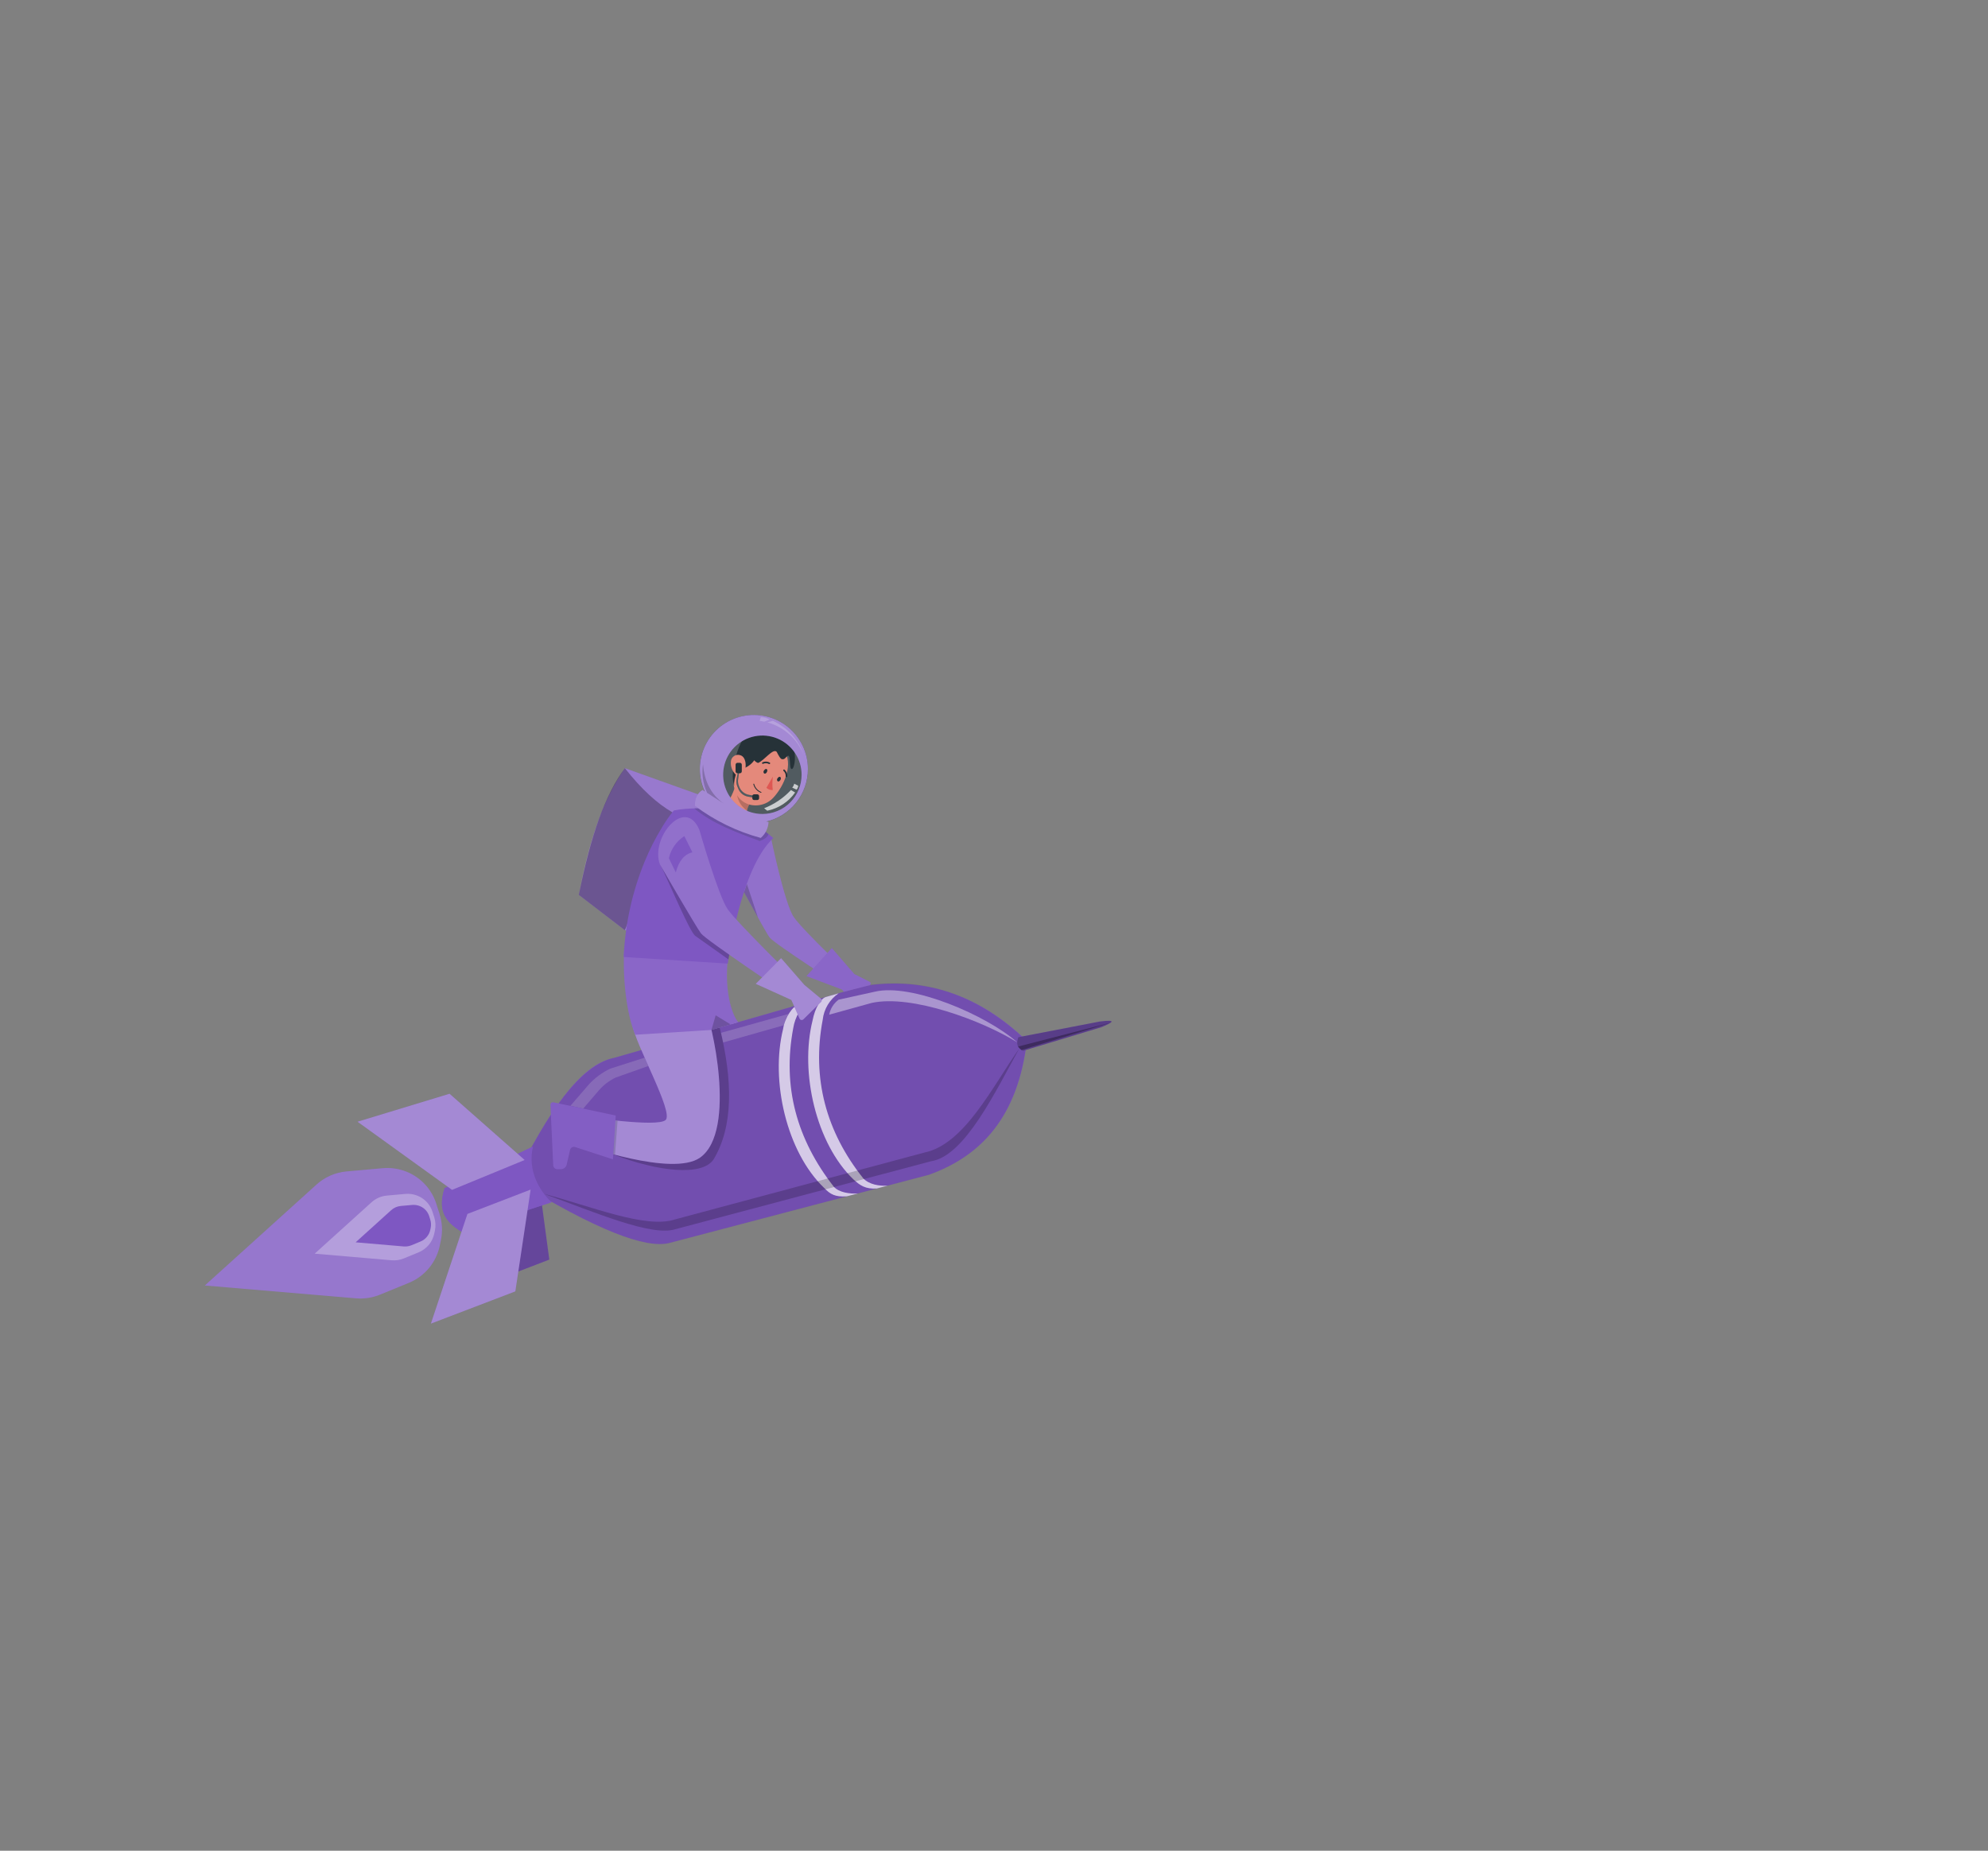 <svg width="1030" height="959" viewBox="0 0 1030 959" fill="none" xmlns="http://www.w3.org/2000/svg">
<rect x="0" y="0" width="1030" height="959" fill="#808080" stroke="none"/>
<path d="M374.904 522.627C380.028 525.331 419.863 570.259 409.236 591.622C401.376 607.342 352.251 614.652 352.251 614.652L346.199 601.243C346.199 601.243 382.166 588.51 384.289 582.929C386.411 577.348 345.995 547.638 345.995 547.638L374.904 522.627Z" fill="#7E57C2"/>
<path opacity="0.3" d="M374.904 522.627C380.028 525.331 419.863 570.259 409.236 591.622C401.376 607.342 352.251 614.652 352.251 614.652L346.199 601.243C346.199 601.243 382.166 588.51 384.289 582.929C386.411 577.348 345.995 547.638 345.995 547.638L374.904 522.627Z" fill="white"/>
<path opacity="0.2" d="M369.434 592C368.145 597.219 364.404 601.243 356.764 603.413L361.48 612.955L360.505 613.159L353.054 598.697L369.434 592Z" fill="black"/>
<path d="M351.59 595.725L362.012 615.972L341.938 620.515C341.652 620.574 341.381 620.693 341.144 620.863C340.906 621.033 340.707 621.251 340.559 621.503C340.411 621.754 340.317 622.034 340.284 622.325C340.251 622.615 340.278 622.909 340.366 623.188L342.755 630.56C342.954 631.219 342.931 631.925 342.689 632.57C342.448 633.215 342.002 633.762 341.419 634.129L339.847 635.072C339.372 635.354 338.807 635.442 338.269 635.319C337.731 635.196 337.26 634.871 336.955 634.412L319.662 608.301C319.553 608.136 319.483 607.949 319.458 607.753C319.433 607.557 319.453 607.358 319.517 607.171C319.58 606.984 319.686 606.815 319.826 606.675C319.966 606.536 320.136 606.43 320.323 606.367L351.59 595.725Z" fill="#7E57C2"/>
<g opacity="0.2">
<path opacity="0.2" d="M351.59 595.725L362.012 615.972L341.938 620.515C341.652 620.574 341.381 620.693 341.144 620.863C340.906 621.033 340.707 621.251 340.559 621.503C340.411 621.754 340.317 622.034 340.284 622.325C340.251 622.615 340.278 622.909 340.366 623.188L342.755 630.56C342.954 631.219 342.931 631.925 342.689 632.57C342.448 633.215 342.002 633.762 341.419 634.129L339.847 635.072C339.372 635.354 338.807 635.442 338.269 635.319C337.731 635.196 337.26 634.871 336.955 634.412L319.662 608.301C319.553 608.136 319.483 607.949 319.458 607.753C319.433 607.557 319.453 607.358 319.517 607.171C319.58 606.984 319.686 606.815 319.826 606.675C319.966 606.536 320.136 606.43 320.323 606.367L351.59 595.725Z" fill="white"/>
</g>
<path opacity="0.2" d="M333.073 602.013C340.453 603.888 348.11 604.421 355.678 603.585L351.591 595.646L333.073 602.013Z" fill="black"/>
<path opacity="0.2" d="M372.905 569.127L376.206 572.145C379.571 559.993 373.503 548.36 371.49 532.845L368.582 533.662C371.352 545.284 372.802 557.18 372.905 569.127Z" fill="black"/>
<path d="M284.591 652.694L256.044 663.651L250.699 621.663L278.901 610.36L284.591 652.694Z" fill="#7E57C2"/>
<path opacity="0.2" d="M284.591 652.694L256.044 663.651L250.699 621.663L278.901 610.36L284.591 652.694Z" fill="black"/>
<path d="M266.607 611.446C283.601 576.657 300.641 551.584 317.808 548.251L447.828 510.838C479.017 506.122 507.156 515.334 532.072 539.417C527.466 578.497 508.492 599.011 481.265 608.726L346.795 644.065C334.518 647.115 309.303 637.651 266.607 611.446Z" fill="#7E57C2"/>
<path d="M230.341 615.705L276.134 594.153C288.112 602.013 289.386 613.74 285.676 622.984L239.207 638.279C229.225 632.337 227.181 625.798 230.341 615.705Z" fill="#7E57C2"/>
<path d="M198.24 605.331L179.518 607.013C173.748 607.53 168.303 609.908 164.002 613.788L106.137 666.104L184.438 672.754C188.647 673.116 192.881 672.474 196.794 670.883L211.791 664.752C215.86 663.091 219.457 660.451 222.262 657.067C225.067 653.684 226.994 649.66 227.873 645.354L228.47 642.43C229.369 637.97 229.115 633.355 227.731 629.021L226.033 623.723C224.962 620.363 223.237 617.248 220.956 614.558V614.558C218.181 611.319 214.671 608.791 210.719 607.186C206.767 605.58 202.488 604.944 198.24 605.331V605.331Z" fill="#7E57C2"/>
<path opacity="0.19" d="M198.24 605.331L179.518 607.013C173.748 607.53 168.303 609.908 164.002 613.788L106.137 666.104L184.438 672.754C188.647 673.116 192.881 672.474 196.794 670.883L211.791 664.752C215.86 663.091 219.457 660.451 222.262 657.067C225.067 653.684 226.994 649.66 227.873 645.354L228.47 642.43C229.369 637.97 229.115 633.355 227.731 629.021L226.033 623.723C224.962 620.363 223.237 617.248 220.956 614.558V614.558C218.181 611.319 214.671 608.791 210.719 607.186C206.767 605.58 202.488 604.944 198.24 605.331V605.331Z" fill="white"/>
<path opacity="0.29" d="M209.92 618.661L200.378 619.526C197.455 619.795 194.698 621.003 192.518 622.968L163.043 649.614L202.925 653.041C205.067 653.221 207.222 652.892 209.213 652.082L216.853 648.938C218.926 648.091 220.758 646.745 222.187 645.02C223.616 643.295 224.597 641.245 225.043 639.05L225.342 637.557C225.805 635.289 225.681 632.94 224.98 630.734L224.116 628.03C223.573 626.302 222.691 624.698 221.522 623.314V623.314C220.102 621.666 218.307 620.384 216.288 619.574C214.269 618.764 212.086 618.451 209.92 618.661V618.661Z" fill="white"/>
<path d="M213.597 624.367L207.624 624.901C205.787 625.073 204.056 625.834 202.688 627.071L184.264 643.734L209.196 645.872C210.539 645.982 211.89 645.777 213.141 645.274L217.857 643.325C219.152 642.792 220.296 641.948 221.187 640.868C222.078 639.787 222.689 638.504 222.966 637.131L223.155 636.204C223.439 634.787 223.358 633.321 222.919 631.944L222.385 630.246C222.055 629.183 221.521 628.195 220.813 627.338C219.934 626.304 218.82 625.494 217.565 624.978C216.31 624.461 214.95 624.251 213.597 624.367V624.367Z" fill="#7E57C2"/>
<path opacity="0.1" d="M266.607 611.446C283.601 576.657 300.641 551.584 318.845 547.952L448.771 510.602C478.938 506.121 507.077 515.396 531.993 539.479C527.387 578.559 508.413 599.074 481.186 608.789L346.717 644.128C334.518 647.114 309.303 637.651 266.607 611.446Z" fill="black"/>
<path d="M230.341 615.705L276.134 594.153C273.225 606.808 279.576 616.932 285.676 622.984L239.207 638.279C229.225 632.337 227.181 625.798 230.341 615.705Z" fill="#7E57C2"/>
<path d="M223.251 685.864L267 669.154L274.923 616.413L242.178 629.021L223.251 685.864Z" fill="#7E57C2"/>
<path opacity="0.3" d="M223.251 685.864L267 669.154L274.923 616.413L242.178 629.021L223.251 685.864Z" fill="white"/>
<path d="M185.24 581.247L232.919 566.753L271.826 601.07L234.208 616.554L185.24 581.247Z" fill="#7E57C2"/>
<path opacity="0.3" d="M185.24 581.247L232.919 566.753L271.826 601.07L234.208 616.554L185.24 581.247Z" fill="white"/>
<path opacity="0.7" d="M427.911 516.606L434.482 514.72C432.21 516.268 430.299 518.289 428.88 520.644C427.462 522.999 426.568 525.633 426.26 528.365C420.491 558.736 428.052 586.529 447.262 610.596C450.406 613.835 455.547 614.636 459.932 614.369L454.305 615.847C448.363 616.24 445.611 614.275 442.169 611.131C422.817 592.597 414.297 555.655 420.994 528.789C422.22 522.438 425.175 517.392 427.911 516.606Z" fill="white"/>
<path opacity="0.7" d="M412.927 520.913L419.215 519.105C415.223 520.835 411.859 527.201 410.994 532.688C405.24 563.059 412.849 590.49 431.996 614.919C434.7 617.922 440.155 618.676 444.572 618.425L438.693 619.918C432.75 620.311 430.157 618.896 426.934 615.485C407.583 596.951 399.047 560.009 405.743 533.143C406.687 526.808 411.057 521.448 412.927 520.913Z" fill="white"/>
<path d="M527.609 537.451C526.398 540.705 526.948 543.188 530.014 544.525L570.587 532.263C576.671 529.764 578.919 528.176 569.864 529.323L527.609 537.451Z" fill="#7E57C2"/>
<path opacity="0.3" d="M527.609 537.451C526.398 540.705 526.948 543.188 530.014 544.525L570.587 532.263C576.671 529.764 578.919 528.176 569.864 529.323L527.609 537.451Z" fill="black"/>
<path opacity="0.2" d="M281.886 618.629C307.934 628.061 337.236 640.748 349.671 637.006L482.411 601.715C499.907 599.121 515.989 565.087 528.125 543.268C513.977 563.358 499.671 592.959 478.874 597.234L349.671 631.881C334.642 636.865 306.016 624.949 281.886 618.629Z" fill="black"/>
<path opacity="0.4" d="M434.499 518.005C431.946 519.889 430.2 522.668 429.61 525.786L451.618 519.687C472.353 515.175 508.917 528.851 527.074 540.123C511.354 526.163 472.337 509.28 453.19 513.886L434.499 518.005Z" fill="white"/>
<path opacity="0.3" d="M527.45 542.308L529.211 544.116L575.491 529.89L527.45 542.308Z" fill="black"/>
<path opacity="0.2" d="M363.05 535.251L361.918 597.942L317.666 598.178C340.728 607.06 363.726 609.716 369.715 600.772C380.075 583.48 379.619 559.68 372.859 532.405L363.05 535.251Z" fill="black"/>
<path opacity="0.2" d="M373.582 535.172L408.669 525.362C407.347 527.082 406.472 529.102 406.122 531.242L374.682 540.171L373.582 535.172Z" fill="#E6E6E6"/>
<path opacity="0.2" d="M333.966 548.062L316.187 553.737C312.038 555.712 308.303 558.46 305.183 561.833L295.562 572.979L302.18 574.425L310.166 565.119C312.593 562.3 315.573 560.01 318.922 558.391L335.884 552.37L333.966 548.062Z" fill="#E0E0E0"/>
<path d="M299.886 463.677L323.749 482.007L362.216 486.911L386.064 431.765L374.824 416.297L323.749 398.046C310.906 416.313 304.901 439.028 299.886 463.677Z" fill="#7E57C2"/>
<path opacity="0.2" d="M299.886 463.677L323.749 482.007L362.216 486.911L386.064 431.765L374.824 416.297L323.749 398.046C312.635 414.08 304.869 436.403 299.886 463.677Z" fill="white"/>
<path opacity="0.3" d="M299.886 463.677L323.749 481.991L348.445 420.966C340.46 416.391 332.238 408.846 323.749 398.046C313.751 411.156 305.907 433.542 299.886 463.677Z" fill="black"/>
<path d="M365.156 522.673C368.394 527.389 382.165 586.041 362.704 599.843C348.398 609.982 301.6 593.193 301.6 593.193L302.59 578.511C302.59 578.511 340.318 584.312 344.83 580.397C349.342 576.483 328.858 540.783 327.774 531.193C326.689 521.604 365.156 522.673 365.156 522.673Z" fill="#7E57C2"/>
<path opacity="0.3" d="M365.156 522.673C368.394 527.389 382.165 586.041 362.704 599.843C348.398 609.982 301.6 593.193 301.6 593.193L302.59 578.511C302.59 578.511 340.318 584.312 344.83 580.397C349.342 576.483 328.858 540.783 327.774 531.193C326.689 521.604 365.156 522.673 365.156 522.673Z" fill="white"/>
<path d="M319.016 578.04L317.57 600.755L297.998 594.357C297.72 594.268 297.425 594.238 297.134 594.27C296.843 594.302 296.562 594.395 296.31 594.544C296.057 594.692 295.839 594.892 295.669 595.131C295.5 595.37 295.383 595.642 295.326 595.929L293.597 603.475C293.428 604.143 293.044 604.738 292.505 605.167C291.965 605.596 291.299 605.835 290.61 605.849H288.787C288.234 605.849 287.702 605.638 287.301 605.257C286.9 604.877 286.661 604.357 286.633 603.805L285.187 572.507C285.177 572.308 285.213 572.11 285.293 571.928C285.372 571.745 285.493 571.584 285.645 571.456C285.797 571.328 285.977 571.238 286.17 571.191C286.363 571.144 286.565 571.142 286.759 571.186L319.016 578.04Z" fill="#7E57C2"/>
<path d="M399.269 433.243C399.269 433.243 406.422 468.252 411.311 475.279C416.2 482.305 441.179 505.885 441.179 505.885L438.821 513.211C438.821 513.211 401.313 489.144 398.735 485.764C396.156 482.384 378.66 449.529 378.66 449.529L399.269 433.243Z" fill="#7E57C2"/>
<path d="M411.31 394.131C411.31 394.131 409.267 404.082 401.564 406.267C393.861 408.452 401.689 387.12 401.689 387.12L408.732 385.391L411.31 394.131Z" fill="#263238"/>
<path d="M410.374 418.284C421.302 407.357 421.302 389.639 410.374 378.712C399.447 367.784 381.73 367.784 370.802 378.712C359.875 389.64 359.875 407.357 370.802 418.284C381.73 429.212 399.447 429.212 410.374 418.284Z" fill="#263238"/>
<path opacity="0.2" d="M410.374 418.284C421.302 407.357 421.302 389.639 410.374 378.712C399.447 367.784 381.73 367.784 370.802 378.712C359.875 389.64 359.875 407.357 370.802 418.284C381.73 429.212 399.447 429.212 410.374 418.284Z" fill="white"/>
<path opacity="0.7" d="M397.523 420.085C403.364 418.905 408.529 415.529 411.954 410.653L409.801 409.38C405.93 413.521 401.182 416.744 395.904 418.812L397.523 420.085Z" fill="white"/>
<path opacity="0.7" d="M412.693 409.175L410.46 408.122C410.974 407.542 411.327 406.837 411.482 406.078L413.573 407.147C413.51 407.901 413.201 408.614 412.693 409.175Z" fill="white"/>
<path d="M369.746 419.252C368.174 425.021 384.774 433.132 390.59 427.363C387.446 424.989 386.629 422.506 387.022 420.085C387.312 418.616 387.895 417.221 388.736 415.982C389.175 415.271 389.658 414.589 390.182 413.938L383.108 399.287C381.646 405.732 378.376 420.289 369.746 419.252Z" fill="#E4897B"/>
<path opacity="0.2" d="M382.919 406.142C379.775 413.326 384.491 418.23 387.022 420.085C387.312 418.617 387.895 417.221 388.736 415.982L382.919 406.142Z" fill="black"/>
<path d="M380.578 408.909C381.15 411.267 382.484 413.37 384.375 414.891C386.266 416.412 388.606 417.266 391.032 417.319C394.173 417.463 397.249 416.4 399.631 414.348C399.964 414.07 400.279 413.77 400.574 413.452C406.139 407.541 411.578 395.641 405.856 388.3C404.603 386.673 402.954 385.396 401.066 384.589C399.178 383.783 397.114 383.474 395.073 383.694C393.032 383.913 391.081 384.652 389.407 385.842C387.734 387.031 386.393 388.629 385.514 390.485C381.6 398.376 378.943 402.825 380.578 408.909Z" fill="#E4897B"/>
<path d="M395.856 399.224C395.754 399.33 395.676 399.456 395.624 399.594C395.573 399.732 395.55 399.879 395.558 400.026C395.565 400.174 395.602 400.318 395.667 400.45C395.732 400.582 395.823 400.7 395.935 400.796C396.359 401.031 396.972 400.796 397.318 400.088C397.664 399.381 397.632 398.783 397.224 398.516C396.815 398.249 396.218 398.642 395.856 399.224Z" fill="#263238"/>
<path d="M402.853 403.296C402.658 403.517 402.558 403.807 402.576 404.102C402.594 404.396 402.727 404.672 402.948 404.868C403.356 405.088 403.969 404.774 404.331 404.161C404.692 403.548 404.645 402.84 404.237 402.589C403.828 402.337 403.199 402.699 402.853 403.296Z" fill="#263238"/>
<path d="M400.463 402.368C400.107 404.685 400.081 407.04 400.385 409.364C399.784 409.425 399.177 409.354 398.607 409.156C398.037 408.958 397.517 408.637 397.083 408.216L400.463 402.368Z" fill="#DE5753"/>
<path d="M394.977 395.766C395.043 395.805 395.119 395.825 395.197 395.825C395.274 395.825 395.35 395.805 395.417 395.766C395.894 395.549 396.416 395.448 396.941 395.47C397.465 395.491 397.977 395.636 398.435 395.892C398.526 395.934 398.629 395.943 398.726 395.916C398.823 395.889 398.907 395.829 398.963 395.746C399.02 395.663 399.045 395.563 399.035 395.463C399.024 395.363 398.979 395.27 398.906 395.2C398.333 394.862 397.686 394.667 397.021 394.632C396.357 394.596 395.693 394.721 395.087 394.996C394.983 395.038 394.899 395.119 394.855 395.223C394.811 395.326 394.809 395.442 394.851 395.546V395.546C394.879 395.627 394.921 395.701 394.977 395.766Z" fill="#263238"/>
<path d="M394.237 410.794C393.273 410.423 392.412 409.825 391.728 409.05C391.044 408.276 390.557 407.348 390.307 406.345C390.298 406.285 390.313 406.224 390.348 406.174C390.383 406.124 390.436 406.09 390.496 406.078C390.552 406.069 390.61 406.082 390.657 406.114C390.704 406.146 390.736 406.195 390.748 406.251C390.993 407.173 391.449 408.026 392.079 408.744C392.709 409.461 393.496 410.023 394.379 410.385C394.405 410.394 394.429 410.408 394.45 410.427C394.47 410.445 394.487 410.467 394.499 410.492C394.511 410.517 394.517 410.544 394.518 410.572C394.519 410.599 394.515 410.627 394.505 410.653V410.653C394.484 410.707 394.442 410.75 394.389 410.774C394.336 410.797 394.276 410.799 394.222 410.778L394.237 410.794Z" fill="#263238"/>
<path d="M407.255 402.605C407.306 402.669 407.378 402.714 407.459 402.73C407.514 402.737 407.57 402.732 407.623 402.716C407.676 402.701 407.725 402.675 407.768 402.639C407.811 402.604 407.846 402.56 407.871 402.511C407.896 402.462 407.911 402.408 407.915 402.353V402.353C407.973 401.689 407.871 401.022 407.616 400.406C407.362 399.79 406.963 399.245 406.453 398.816C406.41 398.782 406.361 398.757 406.308 398.743C406.255 398.729 406.2 398.725 406.146 398.732C406.091 398.74 406.039 398.758 405.992 398.786C405.945 398.813 405.904 398.851 405.871 398.895V398.895C405.809 398.985 405.784 399.096 405.801 399.204C405.819 399.313 405.878 399.41 405.966 399.476V399.476C406.353 399.832 406.654 400.273 406.845 400.763C407.036 401.254 407.111 401.781 407.066 402.306C407.075 402.366 407.097 402.424 407.129 402.475C407.162 402.526 407.205 402.57 407.255 402.605Z" fill="#263238"/>
<path d="M380.451 395.138C382.181 387.372 384.963 381.697 387.745 380.408C390.528 379.119 397.413 388.645 397.413 388.645C396.993 388.281 396.484 388.034 395.938 387.931C395.392 387.827 394.828 387.87 394.304 388.056C393.78 388.241 393.314 388.562 392.955 388.986C392.595 389.41 392.354 389.922 392.257 390.469C391.895 393.927 387.95 397.574 384.806 398.235C384.806 398.235 385.387 396.945 384.177 396.663C382.967 396.38 379.917 403.108 380.388 407.289C380.388 407.321 378.659 402.903 380.451 395.138Z" fill="#263238"/>
<path d="M378.66 394.871C378.52 397.076 379.261 399.247 380.719 400.907C382.653 403.092 385.215 401.74 386.001 399.068C386.677 396.694 386.536 392.638 383.926 391.459C383.357 391.201 382.732 391.09 382.109 391.136C381.486 391.183 380.884 391.385 380.36 391.725C379.836 392.064 379.405 392.531 379.108 393.08C378.811 393.63 378.657 394.246 378.66 394.871V394.871Z" fill="#E4897B"/>
<path d="M385.324 384.149C385.324 384.149 390.748 377.861 401.327 378.71C414.265 379.794 412.536 397.731 410.335 398.501C408.621 398.784 409.957 390.908 408.118 391.647C406.703 392.701 406.703 393.534 405.226 393.392C404.393 393.392 403.402 391.537 402.412 389.572C400.478 387.56 396.045 394.005 392.76 395.342C389.773 394.508 387.273 388.22 385.324 384.149Z" fill="#263238"/>
<path d="M323.437 491.249C322.525 506.12 324.427 524.968 329.096 536.161L368.616 533.677L382.497 529.653C379.887 526.965 373.93 512.801 377.985 490.604L323.437 491.249Z" fill="#7E57C2"/>
<g opacity="0.3">
<path opacity="0.3" d="M323.437 491.249C322.525 506.12 324.427 524.968 329.096 536.161L368.616 533.677L382.497 529.653C379.573 526.509 374.165 512.817 377.985 490.604L323.437 491.249Z" fill="white"/>
</g>
<path opacity="0.2" d="M368.616 533.678L370.801 526.117L378.52 530.817L368.616 533.678Z" fill="black"/>
<path d="M382.92 400.183L382.417 403.861C382.259 404.999 382.4 406.158 382.825 407.225L383.061 407.807C383.488 408.877 384.187 409.816 385.089 410.533C385.99 411.25 387.063 411.719 388.202 411.894L390.575 412.256V413.372L387.431 412.775C386.354 412.565 385.345 412.093 384.495 411.399C383.644 410.705 382.979 409.811 382.558 408.797L382.008 407.461C381.516 406.262 381.384 404.945 381.631 403.673L382.338 399.994L382.92 400.183Z" fill="#263238"/>
<path opacity="0.2" d="M382.92 400.183L382.417 403.861C382.259 404.999 382.4 406.158 382.825 407.225L383.061 407.807C383.488 408.877 384.187 409.816 385.089 410.533C385.99 411.25 387.063 411.719 388.202 411.894L390.575 412.256V413.372L387.431 412.775C386.354 412.565 385.345 412.093 384.495 411.399C383.644 410.705 382.979 409.811 382.558 408.797L382.008 407.461C381.516 406.262 381.384 404.945 381.631 403.673L382.338 399.994L382.92 400.183Z" fill="white"/>
<path d="M392.383 411.597H390.701C390.198 411.597 389.789 412.005 389.789 412.508V413.64C389.789 414.144 390.198 414.552 390.701 414.552H392.383C392.887 414.552 393.295 414.144 393.295 413.64V412.508C393.295 412.005 392.887 411.597 392.383 411.597Z" fill="#263238"/>
<path d="M383.343 395.263H382.101C381.554 395.263 381.111 395.706 381.111 396.253V399.696C381.111 400.243 381.554 400.686 382.101 400.686H383.343C383.89 400.686 384.333 400.243 384.333 399.696V396.253C384.333 395.706 383.89 395.263 383.343 395.263Z" fill="#263238"/>
<path opacity="0.15" d="M399.269 433.243C399.269 433.243 406.422 468.252 411.311 475.279C416.199 482.305 442.295 506.954 442.295 506.954L437.846 512.519C437.846 512.519 401.344 489.144 398.766 485.795C396.188 482.447 378.66 449.529 378.66 449.529L399.269 433.243Z" fill="white"/>
<path opacity="0.2" d="M386.959 458.034L392.713 475.421L385.497 462.279L386.959 458.034Z" fill="black"/>
<path d="M323.153 495.887L377.088 499.314C377.088 499.314 383.376 450.063 400.668 434.28L391.787 426.971L368.207 418.796C368.207 418.796 356.165 418.466 349.091 419.975C346.901 422.671 344.905 425.518 343.117 428.495C339.575 434.275 336.505 440.331 333.937 446.605C327.522 462.286 323.873 478.96 323.153 495.887V495.887Z" fill="#7E57C2"/>
<path opacity="0.2" d="M377.404 497.129L360.112 484.868C356.968 481.849 348.196 460.8 341.625 446.856L378.473 491.25L377.404 497.129Z" fill="black"/>
<path opacity="0.2" d="M359.686 418.874H361.666L396.722 431.041L398.184 432.236C397.745 433.383 396.877 434.313 395.763 434.83L393.735 435.804C380.876 431.12 368.898 426.624 359.686 418.874Z" fill="#263238"/>
<path d="M362.374 430.099C362.374 430.099 372.136 464.133 377.025 471.159C381.914 478.186 414.958 510.538 414.958 510.538L409.676 516.496C409.676 516.496 365.801 487.084 363.223 483.704C360.645 480.324 341.875 447.847 341.875 447.847C336.845 433.997 355.08 412.398 362.374 430.099Z" fill="#7E57C2"/>
<path opacity="0.15" d="M362.374 430.099C362.374 430.099 372.136 464.133 377.025 471.159C381.914 478.186 414.958 510.538 414.958 510.538L409.676 516.496C409.676 516.496 365.801 487.084 363.223 483.704C360.645 480.324 341.875 447.847 341.875 447.847C336.845 433.997 355.08 412.398 362.374 430.099Z" fill="white"/>
<path d="M346.546 444.703L350.13 452.06C351.702 446.149 354.531 442.628 358.744 441.653L354.563 433.243C350.496 435.87 347.619 439.983 346.546 444.703V444.703Z" fill="#7E57C2"/>
<g opacity="0.2">
<path opacity="0.2" d="M319.016 578.04L317.57 600.755L297.998 594.357C297.72 594.268 297.425 594.238 297.134 594.27C296.843 594.302 296.562 594.395 296.31 594.544C296.057 594.692 295.839 594.892 295.669 595.131C295.5 595.37 295.383 595.642 295.326 595.929L293.597 603.475C293.428 604.143 293.044 604.738 292.505 605.167C291.965 605.596 291.299 605.835 290.61 605.849H288.787C288.234 605.849 287.702 605.638 287.301 605.257C286.9 604.877 286.661 604.357 286.633 603.805L285.187 572.507C285.177 572.308 285.213 572.11 285.293 571.928C285.372 571.745 285.493 571.584 285.645 571.456C285.797 571.328 285.977 571.238 286.17 571.191C286.363 571.144 286.565 571.142 286.759 571.186L319.016 578.04Z" fill="white"/>
</g>
<path d="M404.693 496.5L391.567 509.799L410.006 518.146L414.251 527.814C414.331 527.996 414.454 528.155 414.61 528.278C414.765 528.401 414.948 528.485 415.142 528.522C415.337 528.559 415.538 528.548 415.728 528.491C415.917 528.433 416.09 528.331 416.232 528.192L425.396 519.168C425.512 519.057 425.603 518.922 425.662 518.772C425.721 518.623 425.748 518.462 425.741 518.302C425.733 518.141 425.692 517.984 425.619 517.84C425.546 517.697 425.443 517.571 425.318 517.471L416.75 510.349L404.693 496.5Z" fill="#7E57C2"/>
<path opacity="0.3" d="M404.693 496.5L391.567 509.799L410.006 518.146L414.251 527.814C414.331 527.996 414.454 528.155 414.61 528.278C414.765 528.401 414.948 528.485 415.142 528.522C415.337 528.559 415.538 528.548 415.728 528.491C415.917 528.433 416.09 528.331 416.232 528.192L425.396 519.168C425.512 519.057 425.603 518.922 425.662 518.772C425.721 518.623 425.748 518.462 425.741 518.302C425.733 518.141 425.692 517.984 425.619 517.84C425.546 517.697 425.443 517.571 425.318 517.471L416.75 510.349L404.693 496.5Z" fill="white"/>
<path d="M417.834 505.791L430.975 491.25L442.64 504.722L450.641 508.778C450.754 508.837 450.853 508.918 450.933 509.017C451.012 509.115 451.071 509.23 451.105 509.352C451.139 509.474 451.147 509.602 451.13 509.728C451.112 509.854 451.069 509.974 451.003 510.083L450.783 510.46L437.201 513.918L436.226 512.755L417.834 505.791Z" fill="#7E57C2"/>
<g opacity="0.3">
<path opacity="0.3" d="M417.834 505.791L430.975 491.25L442.64 504.722L450.641 508.778C450.754 508.837 450.853 508.918 450.933 509.017C451.012 509.115 451.071 509.23 451.105 509.352C451.139 509.474 451.147 509.602 451.13 509.728C451.112 509.854 451.069 509.974 451.003 510.083L450.783 510.46L437.201 513.918L436.226 512.755L417.834 505.791Z" fill="white"/>
</g>
<path d="M418.573 398.502C418.579 394.314 417.645 390.178 415.839 386.399C414.034 382.621 411.403 379.296 408.141 376.669C404.879 374.043 401.07 372.182 396.993 371.224C392.916 370.265 388.676 370.235 384.586 371.133C380.496 372.032 376.66 373.838 373.36 376.417C370.061 378.995 367.382 382.282 365.522 386.034C363.662 389.786 362.667 393.908 362.612 398.095C362.557 402.283 363.443 406.429 365.204 410.229L364.072 409.317C361.368 410.889 359.953 413.546 360.047 417.554C370.255 425.22 381.834 430.865 394.16 434.186C395.356 433.16 396.331 431.9 397.023 430.483C397.715 429.067 398.11 427.524 398.184 425.949L397.005 425.697C403.137 424.253 408.601 420.783 412.515 415.848C416.43 410.912 418.564 404.801 418.573 398.502V398.502ZM394.993 421.783C390.973 421.783 387.043 420.591 383.701 418.357C380.358 416.124 377.753 412.949 376.214 409.235C374.676 405.521 374.273 401.434 375.058 397.492C375.842 393.549 377.778 389.927 380.62 387.084C383.463 384.242 387.085 382.306 391.028 381.521C394.971 380.737 399.057 381.14 402.771 382.678C406.486 384.217 409.66 386.822 411.894 390.164C414.127 393.507 415.319 397.437 415.319 401.457C415.323 406.838 413.192 412.001 409.393 415.812C405.593 419.623 400.437 421.77 395.056 421.783H394.993Z" fill="#7E57C2"/>
<path opacity="0.3" d="M418.573 398.502C418.579 394.314 417.645 390.178 415.839 386.399C414.034 382.621 411.403 379.296 408.141 376.669C404.879 374.043 401.07 372.182 396.993 371.224C392.916 370.265 388.676 370.235 384.586 371.133C380.496 372.032 376.66 373.838 373.36 376.417C370.061 378.995 367.382 382.282 365.522 386.034C363.662 389.786 362.667 393.908 362.612 398.095C362.557 402.283 363.443 406.429 365.204 410.229L364.072 409.317C361.368 410.889 359.953 413.546 360.047 417.554C370.255 425.22 381.834 430.865 394.16 434.186C395.356 433.16 396.331 431.9 397.023 430.483C397.715 429.067 398.11 427.524 398.184 425.949L397.005 425.697C403.137 424.253 408.601 420.783 412.515 415.848C416.43 410.912 418.564 404.801 418.573 398.502V398.502ZM394.993 421.783C390.973 421.783 387.043 420.591 383.701 418.357C380.358 416.124 377.753 412.949 376.214 409.235C374.676 405.521 374.273 401.434 375.058 397.492C375.842 393.549 377.778 389.927 380.62 387.084C383.463 384.242 387.085 382.306 391.028 381.521C394.971 380.737 399.057 381.14 402.771 382.678C406.486 384.217 409.66 386.822 411.894 390.164C414.127 393.507 415.319 397.437 415.319 401.457C415.323 406.838 413.192 412.001 409.393 415.812C405.593 419.623 400.437 421.77 395.056 421.783H394.993Z" fill="white"/>
<path opacity="0.2" d="M366.367 410.826L374.825 416.297C368.537 411.738 364.937 405.072 364.245 396.002C363.5 401.045 364.237 406.195 366.367 410.826V410.826Z" fill="black"/>
<path opacity="0.2" d="M397.524 374.292C401.748 375.456 405.647 377.577 408.918 380.491C412.19 383.406 414.746 387.035 416.388 391.097C415.058 387.237 412.958 383.687 410.216 380.663C407.473 377.639 404.144 375.204 400.432 373.506L397.524 374.292Z" fill="white"/>
<path opacity="0.2" d="M398.766 372.846L395.983 373.947L393.562 373.507L394.191 371.604C395.794 371.643 397.364 372.069 398.766 372.846Z" fill="white"/>
<path opacity="0.2" d="M318.846 580.603L317.651 598.099L318.642 598.366L319.978 580.713L318.846 580.603Z" fill="#263238"/>
<mask id="mask0" mask-type="alpha" maskUnits="userSpaceOnUse" x="0" y="0" width="1030" height="959">
<rect width="1030" height="959" fill="#290053"/>
</mask>
<g mask="url(#mask0)">
</g>
</svg>

